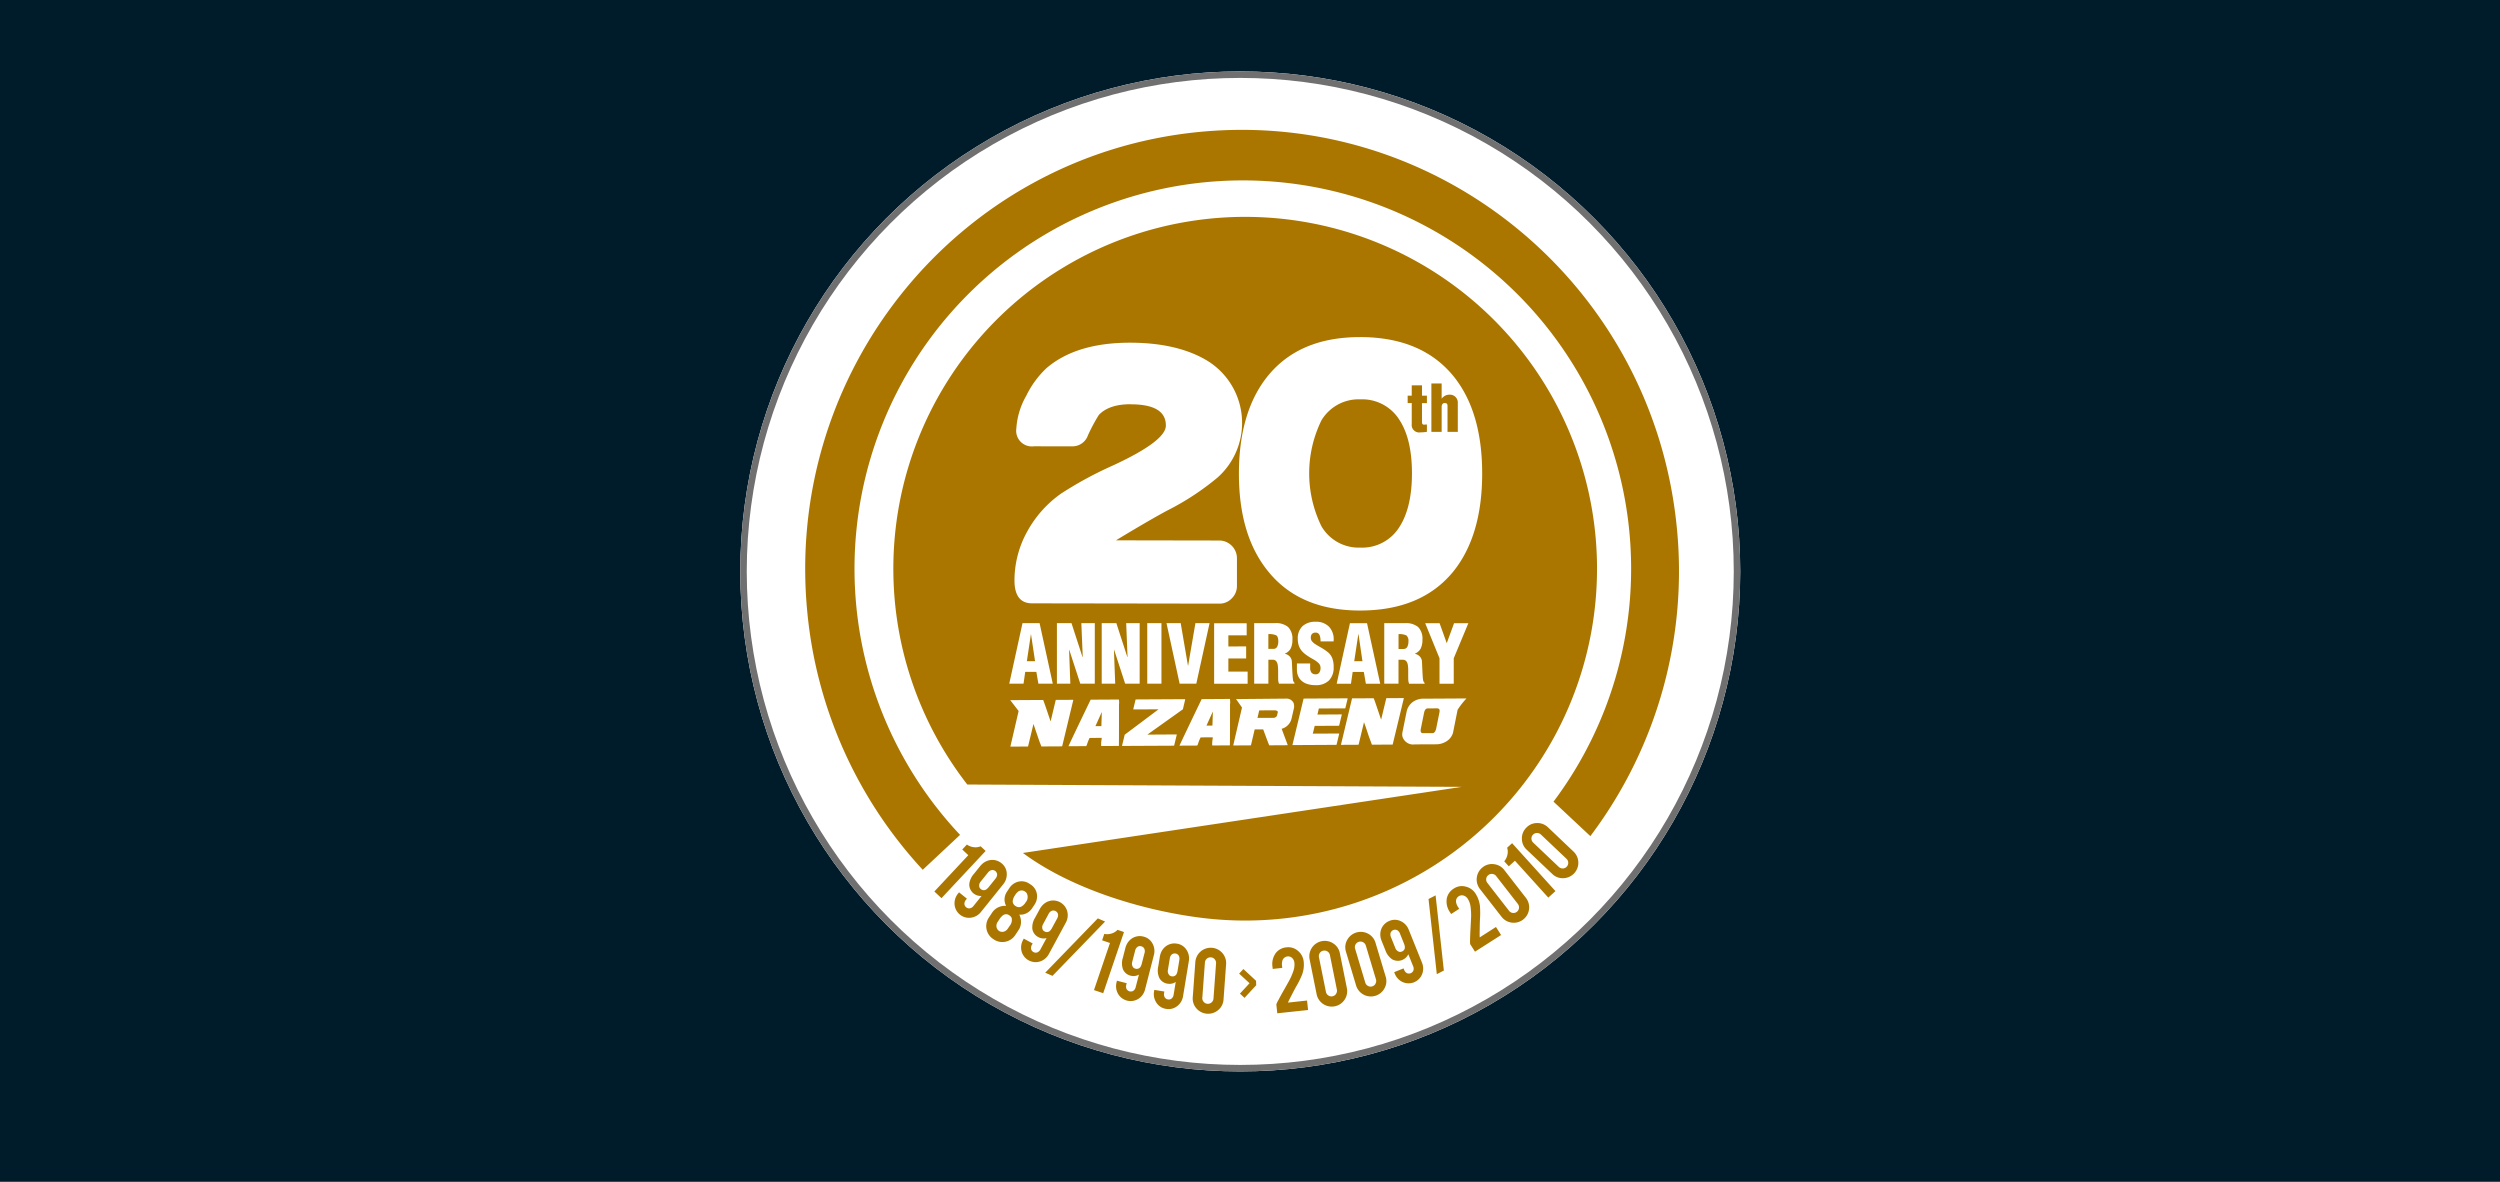 <svg xmlns="http://www.w3.org/2000/svg" width="385" height="182" viewBox="0 0 385 182"><g transform="translate(-788 -3226)"><rect width="385" height="182" transform="translate(788 3226)" fill="#001c2b"/><g transform="translate(902 3237)" fill="#fff" stroke="#707070" stroke-width="1"><circle cx="77" cy="77" r="77" stroke="none"/><circle cx="77" cy="77" r="76.5" fill="none"/></g><path d="M351.6,246.157l-2.444.012-.268,1.157,2.4-.011a.624.624,0,0,0,.6-.315l.127-.534C352.053,246.309,351.908,246.205,351.6,246.157Zm21.043-44.083a1.149,1.149,0,0,0,1.32,1.281,6.507,6.507,0,0,0,1.018-.087v-1.116c-.127,0-.215,0-.255,0a1.455,1.455,0,0,0-.155.02.36.36,0,0,1-.257-.087.41.41,0,0,1-.091-.306V198.85h.758V197.7h-.758v-1.59h-1.58v1.59h-.628v1.146h.628Zm40.8,15.711c-3.764-37.251-36.788-64.407-73.754-60.674s-63.871,36.971-60.1,74.216a67.808,67.808,0,0,0,17.752,39.389l5.745-5.377a59.8,59.8,0,1,1,91.39-5.115l5.674,5.309A67.785,67.785,0,0,0,413.444,217.786ZM370.61,234.427v2.284h.739a.633.633,0,0,0,.608-.323,1.738,1.738,0,0,0,.178-.84,1.085,1.085,0,0,0-.31-.921A2.482,2.482,0,0,0,370.61,234.427Zm6.641-35a.7.7,0,0,1,.112-.41.375.375,0,0,1,.347-.177.467.467,0,0,1,.357.107.638.638,0,0,1,.087.371v3.958h1.584v-4.461a1.21,1.21,0,0,0-1.268-1.266,1.446,1.446,0,0,0-.648.137,1.6,1.6,0,0,0-.556.458h-.016v-2.326h-1.581v7.459h1.581ZM364.717,221.1a6.75,6.75,0,0,0,6.05-3.208q1.906-2.992,1.911-8.208T370.79,201.5a6.748,6.748,0,0,0-6.041-3.231,6.67,6.67,0,0,0-6.013,3.239,18.557,18.557,0,0,0,0,16.3A6.622,6.622,0,0,0,364.717,221.1Zm-24.9,56.957A54.184,54.184,0,1,0,304.2,257.585l76.163.359-67.6,10.18C319.9,273.42,330.395,276.8,339.817,278.06Zm34.9-45.313h2.216l1.09,3.045h.024l1.114-3.045h2.2l-2.25,5.4v3.916h-2.191v-3.916Zm-10-44.063q9.4.013,14.307,5.961,4.479,5.491,4.466,15.1t-4.52,15.133q-4.918,5.929-14.325,5.916-9.289-.009-14.144-6.068-4.485-5.533-4.472-15.045.017-9.549,4.466-15.026Q355.376,188.665,364.723,188.684Zm9.18,49.2a1.213,1.213,0,0,1,.322.781c.012.163.026.511.047,1.048.023.483.044.876.066,1.182a5.16,5.16,0,0,0,.085.719.773.773,0,0,0,.209.326v.123h-2.385a1.887,1.887,0,0,1-.127-.534c-.01-.242-.014-.539-.014-.9,0-.379,0-.655,0-.817a4.334,4.334,0,0,0-.035-.45,1.531,1.531,0,0,0-.213-.711.677.677,0,0,0-.528-.275h-.718v3.683h-2.194v-9.32h3.2a2.915,2.915,0,0,1,2.022.6,2.573,2.573,0,0,1,.656,1.969,3.006,3.006,0,0,1-.252,1.309,1.736,1.736,0,0,1-.9.815v.028A1.387,1.387,0,0,1,373.9,237.888Zm-6.107,4.18h-2.211l-.315-1.817h-1.717l-.262,1.817h-2.2l2.041-9.32h2.631Zm-9.233-7.1a1.637,1.637,0,0,0-.1-.366.72.72,0,0,0-.208-.281.675.675,0,0,0-.381-.126.8.8,0,0,0-.536.163.715.715,0,0,0-.223.458v.073a.255.255,0,0,0-.009.079.9.9,0,0,0,.163.542,2.31,2.31,0,0,0,.506.452c.163.107.422.267.784.472a7.979,7.979,0,0,1,1.257.845,2.31,2.31,0,0,1,.608.9,3.707,3.707,0,0,1,.2,1.326,2.789,2.789,0,0,1-.722,2.064,2.822,2.822,0,0,1-2.087.722,3.83,3.83,0,0,1-1.271-.191,2.374,2.374,0,0,1-.891-.511,2.112,2.112,0,0,1-.518-.753,2.422,2.422,0,0,1-.168-.89v-1H357v.66a1.232,1.232,0,0,0,.189.736.776.776,0,0,0,.681.275.622.622,0,0,0,.546-.275,1.182,1.182,0,0,0,.181-.663,1.012,1.012,0,0,0-.26-.742,3.607,3.607,0,0,0-.784-.587c-.044-.023-.092-.056-.171-.1a9.711,9.711,0,0,1-.976-.61,4.044,4.044,0,0,1-.677-.6,2.689,2.689,0,0,1-.472-.823,3.2,3.2,0,0,1-.162-1.042,2.562,2.562,0,0,1,.729-1.97,2.85,2.85,0,0,1,2.018-.676,2.725,2.725,0,0,1,2.056.755,2.8,2.8,0,0,1,.726,2.015l-.011.126v.124H358.6v-.112A4.516,4.516,0,0,0,358.563,234.972Zm-4.694,2.916a1.232,1.232,0,0,1,.32.781c.011.163.032.511.045,1.048.028.483.05.876.073,1.182a6.562,6.562,0,0,0,.078.719.883.883,0,0,0,.211.326v.123h-2.385a1.919,1.919,0,0,1-.127-.534c-.008-.242-.009-.539-.009-.9,0-.379,0-.655-.007-.817s-.015-.318-.032-.45a1.565,1.565,0,0,0-.217-.711.657.657,0,0,0-.53-.275h-.717v3.683H348.38v-9.32h3.2a2.929,2.929,0,0,1,2.029.6,2.582,2.582,0,0,1,.657,1.969,2.973,2.973,0,0,1-.25,1.309,1.732,1.732,0,0,1-.907.815v.028A1.371,1.371,0,0,1,353.869,237.888Zm-6.721-1.562v1.862h-2.739V240.2h2.968v1.868h-5.159v-9.32h5.013v1.859h-2.822v1.719Zm-17.8-37.294c-2.209,0-3.847.548-4.89,1.657a27.589,27.589,0,0,0-1.667,3.115,2.519,2.519,0,0,1-2.32,1.711l-6-.006a2.41,2.41,0,0,1-2.714-2.73,11.542,11.542,0,0,1,1.519-5.031,14.572,14.572,0,0,1,3.132-4.279q4.583-3.923,12.9-3.913,7.1.013,11.634,2.641a11.244,11.244,0,0,1,1.783,18.141,40.51,40.51,0,0,1-7.66,5.029q-2.727,1.453-7.968,4.624l15.97.028a2.74,2.74,0,0,1,2.664,2.672l0,4.332a2.642,2.642,0,0,1-.806,1.916,2.551,2.551,0,0,1-1.87.8l-28.867-.045q-2.729,0-2.716-3.579a15.524,15.524,0,0,1,1.973-7.5,17.294,17.294,0,0,1,5.151-5.787,57.784,57.784,0,0,1,8.066-4.377q8.123-3.762,8.123-6.129Q334.8,199.034,329.348,199.032Zm12.166,33.715-2.041,9.32H336.9l-2.021-9.32h2.184l1.117,6.534h.028l1.122-6.534Zm-7.409,0v9.32h-2.186v-9.32Zm-7.121,9.32h-2.077v-9.32h2.254l1.687,5.205h.036l-.209-5.205h2.074v9.32H328.51l-1.7-5.222-.028.028Zm-6.91,0H318v-9.32h2.246l1.692,5.205h.04l-.216-5.205h2.072v9.32H321.6l-1.7-5.222-.024.028Zm-7.367-9.32h2.631l2.031,9.32h-2.215l-.314-1.817h-1.714l-.26,1.817h-2.2Zm6.077,18.972-3.171.017-.185-.5v.031c-.153-.408-.38-1.1-.712-2.051l-.318-.947-.83,3.441-.039.034-2.659.014-.023-.037,0,0,1.264-5.444-1.289-1.674,5-.028,0,0h.065c.062.112.358.958.884,2.528l.257.753h.016l.777-3.256.04-.034,2.642-.014.026.031-1.706,7.1Zm8.762-.078-.017.014-2.709.014a4.52,4.52,0,0,1,.087-1.129c-.018-.006-.014-.048,0-.129l-1.868.011a6.6,6.6,0,0,0-.392.983c-.069.186-.118.278-.144.278l-2.719.017q.3-.691,3.418-7.169l4.351-.025a3.12,3.12,0,0,1,.014.8Q327.568,250.311,327.545,251.641Zm8.52-.056-.042.031-7.964.039-.023-.037.411-1.694,5.211-3.908-3.87.015-.025-.029.355-1.48.038-.028,7.588-.042.021.034L337.4,246l-5.473,3.9,4.513-.028.019.031Zm8.6-6.371c0,3.337,0,5.452-.026,6.34l-.017.014-2.7.017a4.851,4.851,0,0,1,.087-1.135c-.017,0-.017-.042,0-.126l-1.866.014a5.325,5.325,0,0,0-.4.977c-.069.188-.116.281-.142.281l-2.719.014q.3-.687,3.415-7.166l4.353-.028A3.161,3.161,0,0,1,344.669,245.214Zm7.953,3.79v.017l.931,2.492-.039.031-2.8.017q-.078-.118-.933-2.447l-.009-.011h-1.278l-.037.034-.56,2.4-.037.028-2.667.017-.023-.031,1.342-5.812-.913-1.3,7.693-.071a1.192,1.192,0,0,1,1.154.649,1.56,1.56,0,0,1,.017,1.025l-.307,1.349A2.138,2.138,0,0,1,352.622,249Zm8.456,2.455-.04.028-6.73.037-.026-.031,1.709-7.1.038-.031,6.728-.039.028.028-.358,1.483-.039.037-4.039.014-.221.938,3.732-.022.021.031-.407,1.682-.036.034-3.732.019-.289,1.194,4.04-.02.024.034Zm8.616-.014-3.177.017-.516-1.41c-.382-1.18-.624-1.862-.7-2.051l-.827,3.435-.042.037-2.66.014-.017-.028,1.7-7.1.042-.031,3.295-.014q.095.168.883,2.525l.255.747.014-.006.784-3.25.042-.031,2.635-.014.028.036-1.711,7.1Zm10.029-5.4L379,249.621a2.333,2.333,0,0,1-1.241,1.441,2.9,2.9,0,0,1-1.382.329l-3.267.014a1.714,1.714,0,0,1-1.92-1.3,1.948,1.948,0,0,1,.04-.647l.634-3.137a2.473,2.473,0,0,1,1.895-1.874,2.1,2.1,0,0,1,.516-.079l6.8-.039A11.865,11.865,0,0,0,379.723,246.048Zm-55.781,2.562h.915l.064-2.148h-.015Zm26.629-14.183v2.284h.75a.636.636,0,0,0,.605-.323,1.778,1.778,0,0,0,.176-.84c0-.475-.107-.781-.313-.921A2.481,2.481,0,0,0,350.571,234.427Zm-9.53,14.1.918,0,.067-2.147h-.014Zm35.556-2.657-1.469.008c-.3,0-.486.228-.577.677l-.5,2.461c-.073.365-.009.587.2.674l1.621-.006c.235,0,.41-.216.531-.632l.508-2.514C377,246.093,376.9,245.863,376.6,245.868Zm-12.143-11.433h-.026l-.632,4.174h1.266Zm-50.436,0H314l-.629,4.174h1.265Zm-7.757,32.675a1.967,1.967,0,0,1-1.084.132,2.224,2.224,0,0,1-1.03-.4l-.715.764.933.874-5.23,5.59,1.1,1.028,6.8-7.27ZM346.717,286l-.652.708,1.6,1.48-1.479,1.6.707.652,1.8-1.947-.028-.685Zm36.411-4.882a.521.521,0,0,1-.022-.154c-.008-.177-.008-.427,0-.745l.009-.486q.012-.882.033-1.306a15.043,15.043,0,0,0,0-2.138,4.525,4.525,0,0,0-.675-1.9,2.444,2.444,0,0,0-1.51-1.079,2.216,2.216,0,0,0-1.812.281,2.343,2.343,0,0,0-1.1,1.486,2.878,2.878,0,0,0,.52,2.23l.139.222,1.246-.8-.206-.32a1.726,1.726,0,0,1-.236-.525.93.93,0,0,1,.363-1.09.9.9,0,0,1,.782-.1,1.183,1.183,0,0,1,.625.511,2.96,2.96,0,0,1,.413,1.16,9.9,9.9,0,0,1,.07,2.031c-.039.842-.07,1.455-.1,1.843l-.024.682c-.009.225-.014.427-.017.612a3.235,3.235,0,0,0,.02.638l.74,1.157,4.018-2.565-.789-1.239Zm-10.943-1.161a2.377,2.377,0,0,0-1.2-1.314,2.122,2.122,0,0,0-1.787-.053,2.248,2.248,0,0,0-.75.491,2.2,2.2,0,0,0-.6,1.129,2.423,2.423,0,0,0,.1,1.3l-.005,0,.636,1.581a2.8,2.8,0,0,0,1.032,1.4,1.776,1.776,0,0,0,2.506-.77l.742,1.849a.961.961,0,0,1,.048.64.743.743,0,0,1-1.024.411.941.941,0,0,1-.409-.495l-.09-.227-1.444.582.08.2a2.373,2.373,0,0,0,1.2,1.314,2.238,2.238,0,0,0,3.02-1.2,2.363,2.363,0,0,0-.028-1.8Zm-1.057,3.346a.572.572,0,0,1-.439.034.922.922,0,0,1-.564-.551l-.688-1.711a.98.98,0,0,1-.049-.643.734.734,0,0,1,1.023-.41.97.97,0,0,1,.412.5l.677,1.689a1.441,1.441,0,0,1,.067.272A.681.681,0,0,1,371.128,283.3Zm4.1-8.088,1.276,11.577,1.087-.562-1.273-11.574Zm-8.16,6.756a2.3,2.3,0,0,0-1.144-1.413,2.386,2.386,0,0,0-3.223.964,2.3,2.3,0,0,0-.185,1.815l1.559,5.2a2.381,2.381,0,0,0,4.368.446,2.278,2.278,0,0,0,.186-1.814Zm0,6.284a.826.826,0,0,1-.513.415.818.818,0,0,1-.653-.07.838.838,0,0,1-.415-.511l-1.561-5.208a.833.833,0,0,1,.062-.657.862.862,0,0,1,1.586.165l1.562,5.206A.838.838,0,0,1,367.059,288.255Zm26.557-24.08a2.318,2.318,0,0,0-1.7-.657,2.273,2.273,0,0,0-1.663.738,2.305,2.305,0,0,0-.656,1.7,2.282,2.282,0,0,0,.743,1.666l3.937,3.736a2.269,2.269,0,0,0,1.694.652,2.375,2.375,0,0,0,1.577-4.1Zm2.881,6.07a.824.824,0,0,1-.6.267.848.848,0,0,1-.615-.239l-3.944-3.742a.85.85,0,0,1-.27-.6.807.807,0,0,1,.235-.612.865.865,0,0,1,1.222-.034l3.942,3.739a.839.839,0,0,1,.269.607A.826.826,0,0,1,396.5,270.245Zm-9.608.509a2.3,2.3,0,0,0-1.578-.9,2.273,2.273,0,0,0-1.758.48,2.378,2.378,0,0,0-.416,3.34l3.332,4.284a2.375,2.375,0,1,0,3.75-2.916Zm1.937,6.436a.86.86,0,0,1-1.207-.158l-3.336-4.292a.835.835,0,0,1-.177-.635.8.8,0,0,1,.323-.57.816.816,0,0,1,.638-.177.826.826,0,0,1,.573.326l3.337,4.292a.868.868,0,0,1-.151,1.213Zm-27.259,6.385a2.313,2.313,0,0,0-1.009-1.514,2.378,2.378,0,0,0-3.649,2.452l1.069,5.32a2.377,2.377,0,1,0,4.659-.941Zm-.587,6.253a.834.834,0,0,1-.55.368.81.81,0,0,1-.644-.13.844.844,0,0,1-.366-.551l-1.073-5.326a.84.84,0,0,1,.123-.648.815.815,0,0,1,.548-.368.861.861,0,0,1,1.017.677l1.073,5.326A.83.83,0,0,1,360.979,289.828Zm26.344-22.509a2.019,2.019,0,0,1,.043,1.093,2.195,2.195,0,0,1-.488.992l.7.778.947-.86,5.138,5.68L394.776,274l-6.676-7.38ZM312.9,277.566a2.2,2.2,0,0,0,1.315-.975l.3-.45a2.322,2.322,0,0,0,.411-1.652,2.136,2.136,0,0,0-1.011-1.528l-.1-.067a2.144,2.144,0,0,0-1.8-.337,2.3,2.3,0,0,0-1.364,1.02l-.3.45a2.273,2.273,0,0,0-.378.871,2.081,2.081,0,0,0,.207,1.379,2.2,2.2,0,0,0-.776.065,2.31,2.31,0,0,0-1.391.989l-.5.756a2.366,2.366,0,0,0,.663,3.287l.1.065a2.373,2.373,0,0,0,3.3-.655l.5-.756a2.126,2.126,0,0,0,.363-.891,2.48,2.48,0,0,0-.231-1.517A2.038,2.038,0,0,0,312.9,277.566Zm-2.186,1.8-.264.393a1.059,1.059,0,0,1-.326.337.917.917,0,0,1-1.041.034.934.934,0,0,1-.38-.579,1.066,1.066,0,0,1,.188-.826l.263-.4a2.156,2.156,0,0,1,.564-.618.8.8,0,0,1,.955.025.848.848,0,0,1,.362.413A1.409,1.409,0,0,1,310.716,279.364Zm.915-3.07a.85.85,0,0,1-.437-.748,1.95,1.95,0,0,1,.343-.891,2.144,2.144,0,0,1,.438-.534.891.891,0,0,1,1.128-.042.843.843,0,0,1,.249.241,1.25,1.25,0,0,1-.174,1.421,1.684,1.684,0,0,1-.668.649A.856.856,0,0,1,311.631,276.294Zm15.706,3.669a2.022,2.022,0,0,1-.932.567,2.225,2.225,0,0,1-1.107.056l-.335.991,1.21.411-2.462,7.253,1.422.478,3.2-9.419Zm-7.981-1.076a2.376,2.376,0,0,0,.242-1.764,2.26,2.26,0,0,0-1.954-1.671,2.163,2.163,0,0,0-1.253.255,2.4,2.4,0,0,0-.936.905l-.008-.006-.813,1.5a2.82,2.82,0,0,0-.418,1.686,1.7,1.7,0,0,0,.969,1.312,1.685,1.685,0,0,0,1.222.127l-.946,1.753a.967.967,0,0,1-.462.444.66.66,0,0,1-.6-.045.669.669,0,0,1-.37-.48.974.974,0,0,1,.122-.632l.118-.214-1.369-.741-.1.188a2.386,2.386,0,0,0-.241,1.767,2.245,2.245,0,0,0,2.851,1.559,2.378,2.378,0,0,0,1.369-1.172ZM316.1,280.21a.593.593,0,0,1-.306-.318.926.926,0,0,1,.067-.787l.874-1.618a.977.977,0,0,1,.463-.449.732.732,0,0,1,.971.528.971.971,0,0,1-.12.629l-.868,1.6a1.26,1.26,0,0,1-.168.227A.683.683,0,0,1,316.1,280.21ZM324.3,278.2l-8.1,8.366,1.122.486,8.1-8.365Zm-14.02-6.922a2.115,2.115,0,0,0-.826-1.581,2.189,2.189,0,0,0-.8-.416,2.15,2.15,0,0,0-1.276.025,2.416,2.416,0,0,0-1.086.722l-.005-.008-1.071,1.329a2.821,2.821,0,0,0-.714,1.587,1.771,1.771,0,0,0,1.894,1.809l-1.25,1.551a.955.955,0,0,1-.534.354.742.742,0,0,1-.86-.694.955.955,0,0,1,.233-.6l.153-.194-1.21-.975-.135.169a2.367,2.367,0,0,0-.555,1.691,2.233,2.233,0,0,0,2.52,2.047,2.363,2.363,0,0,0,1.559-.9l3.4-4.228A2.372,2.372,0,0,0,310.275,271.276Zm-1.718.779-1.138,1.416a1.569,1.569,0,0,1-.206.188.679.679,0,0,1-.933.022.591.591,0,0,1-.245-.368.937.937,0,0,1,.207-.761l1.154-1.433a.975.975,0,0,1,.538-.357.733.733,0,0,1,.857.691A.961.961,0,0,1,308.557,272.055Zm33.3,10.671a2.377,2.377,0,0,0-2.546,2.2l-.395,5.416a2.284,2.284,0,0,0,.569,1.725,2.386,2.386,0,0,0,3.352.247,2.282,2.282,0,0,0,.819-1.627l.394-5.413a2.368,2.368,0,0,0-2.193-2.548Zm.25,7.824a.864.864,0,0,1-.926.8.834.834,0,0,1-.588-.3.856.856,0,0,1-.205-.629l.4-5.422a.856.856,0,0,1,.919-.8.823.823,0,0,1,.589.295.84.84,0,0,1,.208.629Zm-9.374-8.447a2.114,2.114,0,0,0-1.406-1.1,2.165,2.165,0,0,0-.9-.053,2.207,2.207,0,0,0-1.153.55,2.47,2.47,0,0,0-.691,1.107l-.006,0-.425,1.652a2.835,2.835,0,0,0,0,1.739,1.71,1.71,0,0,0,1.257,1.039,1.685,1.685,0,0,0,1.216-.177l-.5,1.933a.958.958,0,0,1-.34.542.74.74,0,0,1-1.068-.275.949.949,0,0,1-.037-.641l.062-.238-1.507-.388L327.2,288a2.361,2.361,0,0,0,.19,1.77,2.239,2.239,0,0,0,3.142.828,2.385,2.385,0,0,0,1.048-1.472l1.35-5.256A2.375,2.375,0,0,0,332.736,282.1Zm-1.241,1.418-.455,1.758a1.231,1.231,0,0,1-.106.262.682.682,0,0,1-.841.4.609.609,0,0,1-.375-.236.926.926,0,0,1-.128-.776l.459-1.784a.977.977,0,0,1,.341-.547.65.65,0,0,1,.6-.1.662.662,0,0,1,.472.379A.98.98,0,0,1,331.5,283.521Zm22.1,7.644a.494.494,0,0,1,.048-.149c.073-.16.182-.382.327-.663l.226-.435q.4-.784.61-1.155a14.31,14.31,0,0,0,.955-1.913,4.466,4.466,0,0,0,.243-2,2.427,2.427,0,0,0-.872-1.637,2.223,2.223,0,0,0-1.745-.559,2.334,2.334,0,0,0-1.651.84,2.878,2.878,0,0,0-.53,2.228l.027.261,1.466-.16-.039-.376a1.707,1.707,0,0,1,.027-.579.924.924,0,0,1,.807-.809.874.874,0,0,1,.745.255,1.184,1.184,0,0,1,.334.736,3.049,3.049,0,0,1-.149,1.222,9.915,9.915,0,0,1-.843,1.848c-.412.738-.715,1.272-.909,1.606l-.329.6c-.1.2-.2.379-.286.539a3.6,3.6,0,0,0-.267.578l.146,1.371,4.74-.505-.153-1.461Zm-17.121-9.076a2.187,2.187,0,0,0-2,.679,2.414,2.414,0,0,0-.588,1.161h-.009l-.276,1.682a2.837,2.837,0,0,0,.154,1.73,1.7,1.7,0,0,0,1.346.921,1.653,1.653,0,0,0,1.195-.278l-.323,1.964a.956.956,0,0,1-.291.576.676.676,0,0,1-.584.151.667.667,0,0,1-.5-.331.958.958,0,0,1-.094-.638l.039-.244L333,289.21l-.035.216a2.369,2.369,0,0,0,.348,1.742,2.108,2.108,0,0,0,1.5.967,2.134,2.134,0,0,0,1.706-.419,2.377,2.377,0,0,0,.911-1.556l.882-5.355a2.374,2.374,0,0,0-.346-1.747A2.106,2.106,0,0,0,336.47,282.089Zm.384,2.492-.295,1.792a1.561,1.561,0,0,1-.083.267.684.684,0,0,1-.8.477.574.574,0,0,1-.392-.2.918.918,0,0,1-.2-.761l.3-1.817a.963.963,0,0,1,.292-.576.731.731,0,0,1,1.087.18A.962.962,0,0,1,336.854,284.581Z" transform="translate(632.764 3089.231)" fill="#ab7600"/></g></svg>